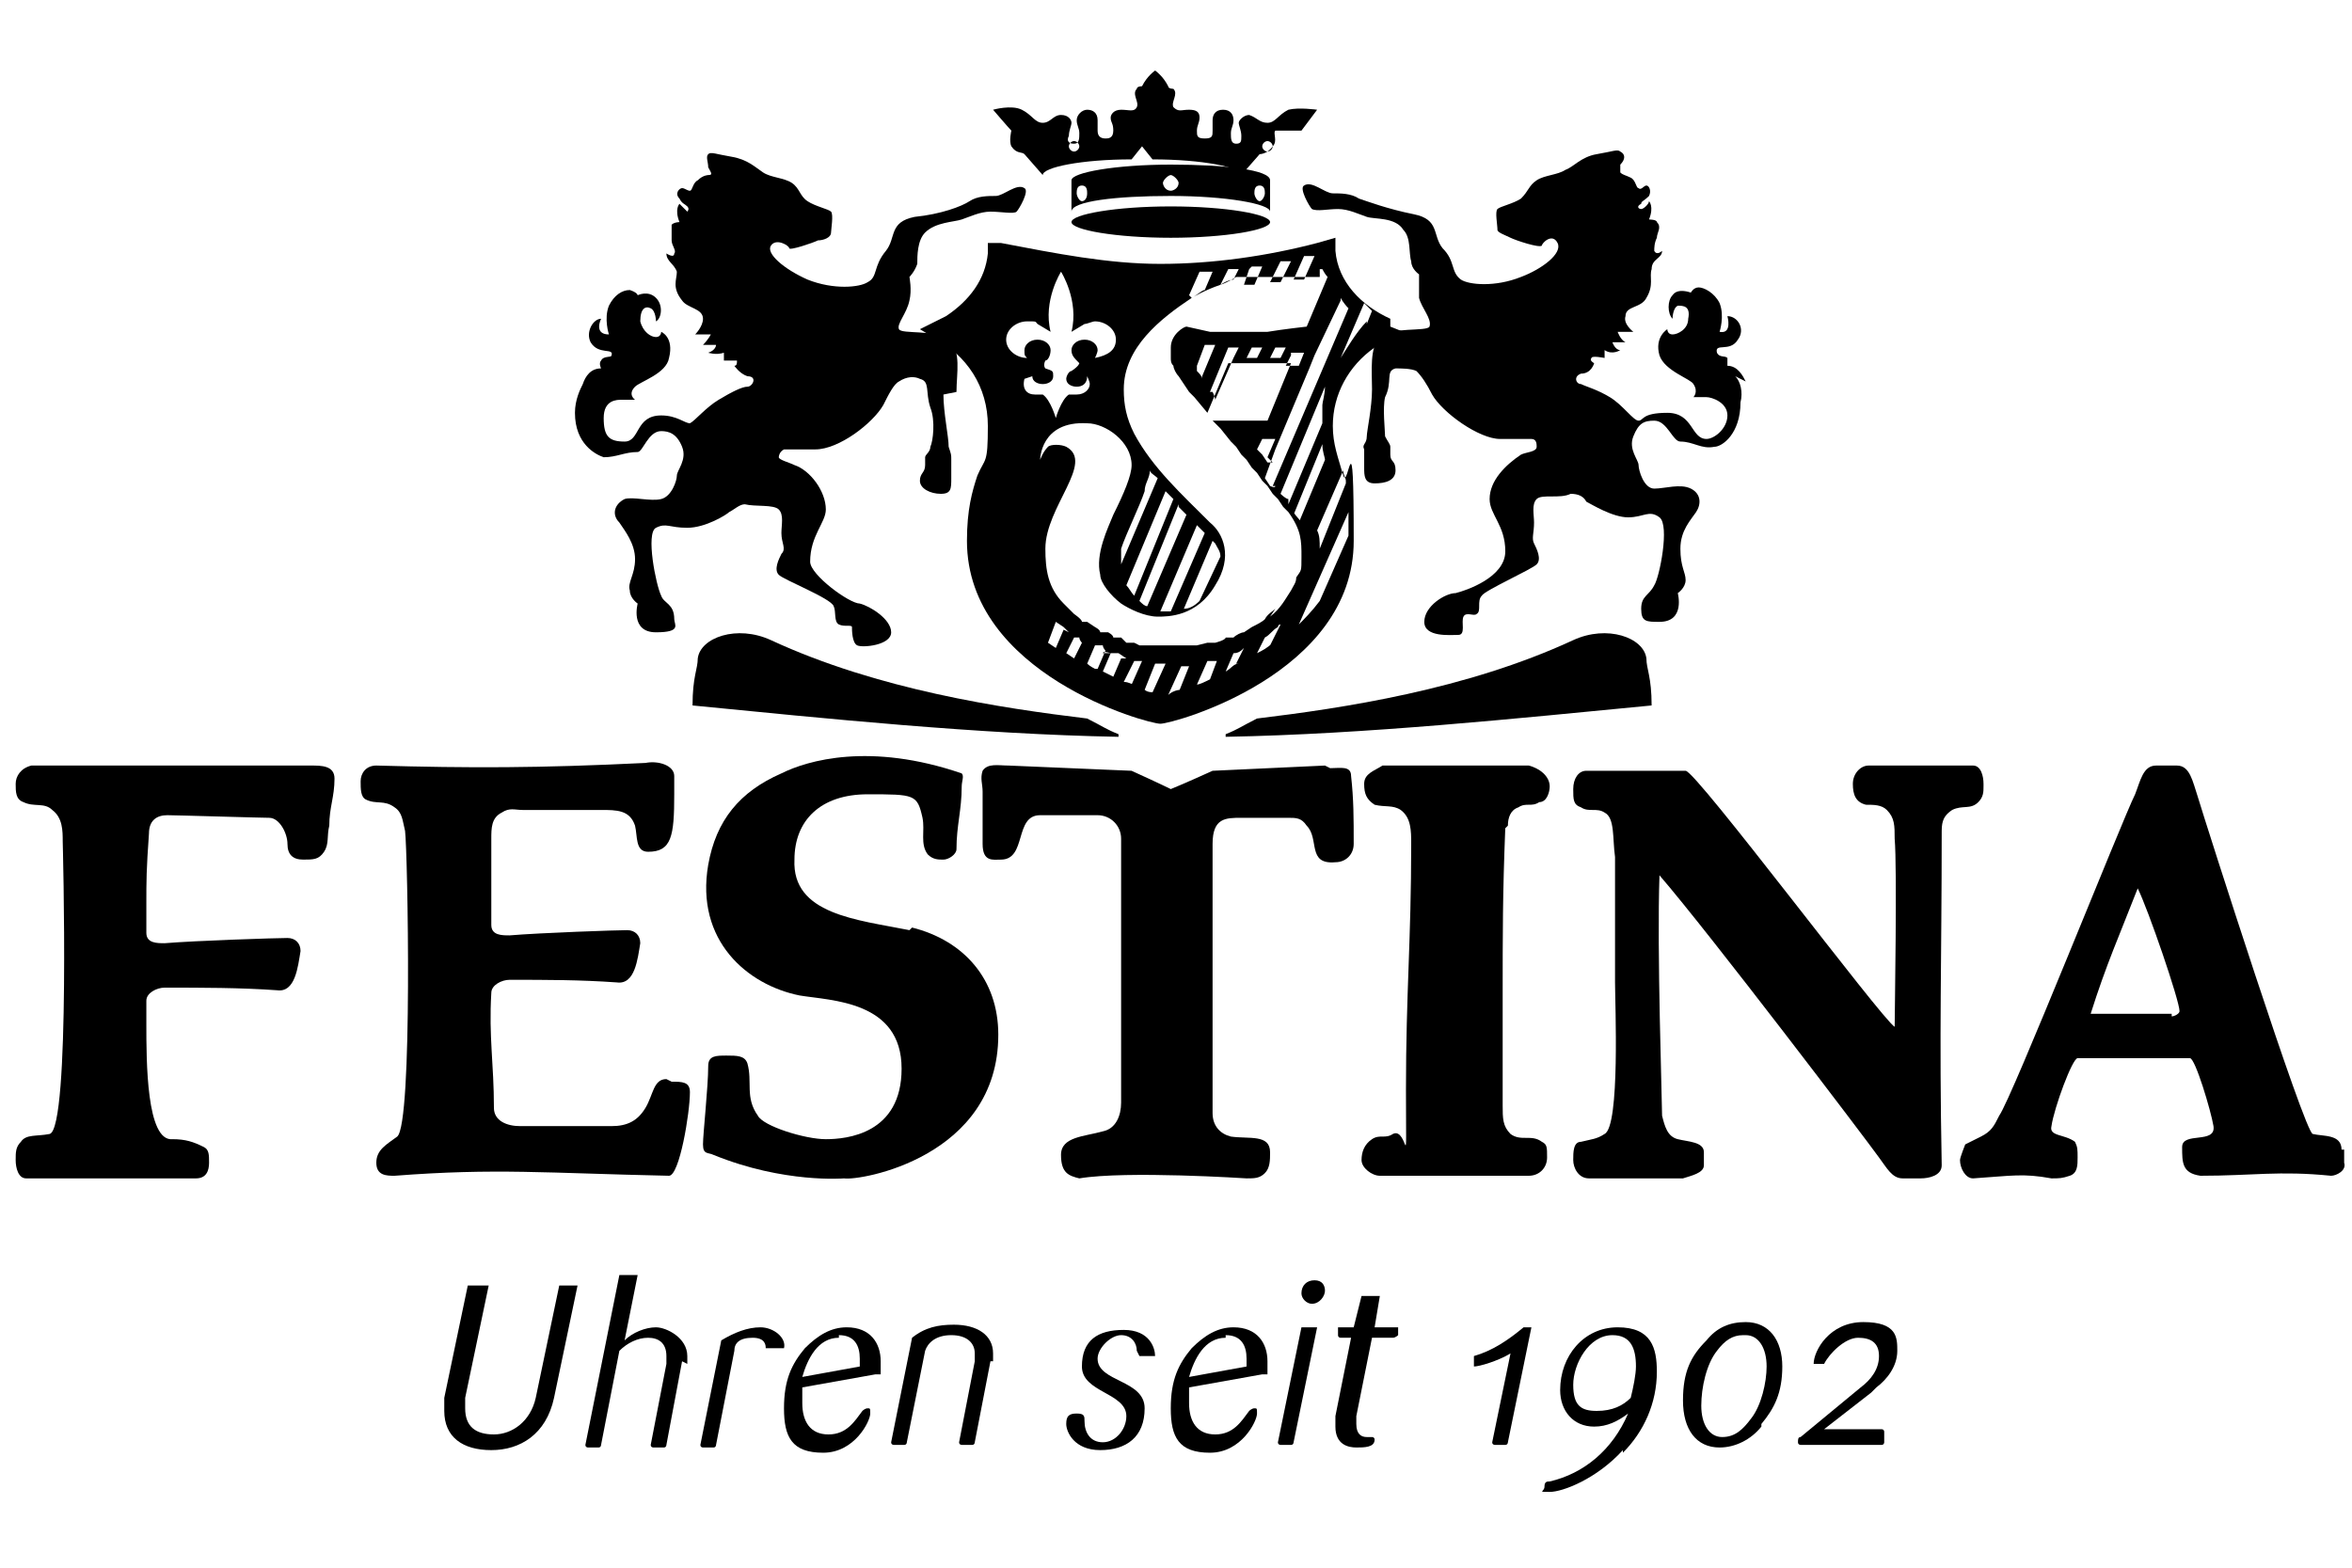 <svg xmlns="http://www.w3.org/2000/svg" id="Capa_1" viewBox="0 0 90 60"><g id="Logo_4c_copia_2"><g><path d="M48.5,5.8c-.1,0-.2-.1-.2-.2s.1-.2,.2-.2,.2,.1,.2,.2-.1,.2-.2,.2m-7.4,0c-.1,0-.2-.1-.2-.2s.1-.2,.2-.2,.2,.1,.2,.2c0,.1-.1,.2-.2,.2m8.7-.8c0,0,.6-.8,.6-.8,0,0-.7-.1-1.1,0-.4,.2-.5,.5-.8,.5s-.4-.2-.7-.3c-.2,0-.4,.2-.4,.3s.1,.3,.1,.5c0,.2,0,.3-.2,.3s-.2-.2-.2-.4,.1-.3,.1-.5-.1-.4-.4-.4-.4,.2-.4,.4,0,.2,0,.4,0,.3-.3,.3-.3-.1-.3-.3,.1-.3,.1-.5-.1-.3-.4-.3-.4,.1-.6-.1c-.1-.2,.2-.5,0-.7,0,0-.2,0-.2-.1-.2-.4-.5-.6-.5-.6,0,0-.3,.2-.5,.6,0,0-.2,0-.2,.1-.2,.2,.1,.5,0,.7-.1,.2-.3,.1-.6,.1s-.4,.2-.4,.3c0,.2,.1,.2,.1,.5s-.2,.3-.3,.3c-.2,0-.3-.1-.3-.3s0-.3,0-.4c0-.3-.2-.4-.4-.4s-.4,.2-.4,.4,.1,.3,.1,.5,0,.4-.2,.4-.3-.1-.2-.3c0-.2,.1-.4,.1-.5s-.1-.3-.4-.3c-.3,0-.4,.3-.7,.3s-.4-.3-.8-.5c-.4-.2-1.1,0-1.1,0,0,0,.6,.7,.7,.8,0,0-.1,.4,0,.6,.2,.3,.4,.2,.5,.3l.7,.8c0-.3,1.5-.6,3.4-.6l.4-.5,.4,.5c1.9,0,3.4,.3,3.4,.6l.7-.8c0,0,.3,0,.5-.3,.2-.2,0-.5,.1-.6"></path><path d="M48.2,7.7c-.1,0-.2-.2-.2-.3s0-.3,.2-.3,.2,.2,.2,.3-.1,.3-.2,.3m-3.4-.4c-.2,0-.3-.2-.3-.3s.2-.3,.3-.3,.3,.2,.3,.3c0,.2-.2,.3-.3,.3m-3.4,.4c-.1,0-.2-.2-.2-.3s0-.3,.2-.3,.2,.2,.2,.3c0,.2-.1,.3-.2,.3m3.4-1.4c-2.1,0-3.8,.3-3.8,.6v1.2c0-.4,1.7-.6,3.8-.6s3.8,.3,3.8,.6v-1.2c0-.4-1.7-.6-3.8-.6"></path><path d="M44.8,7.9c-2.1,0-3.8,.3-3.8,.6s1.7,.6,3.8,.6,3.8-.3,3.8-.6-1.7-.6-3.8-.6"></path><path d="M52.3,12.3c-.4,.4-.8,1.1-1,1.4l.9-2.1c.1,.1,.2,.2,.3,.3l-.2,.5Zm-.8,6v.2s-1,2.5-1,2.5h0c0,0,0,0,0,0,0-.3,0-.5-.1-.7l1-2.3c0,.2,.1,.3,.1,.4m.1,2.1l-1.1,2.5c-.3,.4-.6,.7-.8,.9l1.9-4.3c0,.3,0,.7,0,1m-3.1-2.9l-.2-.3-.2-.2h0c0,0,.2-.4,.2-.4h.5l-.3,.7,.2,.2Zm-2.2-2.7l.7-1.7c.1,0,.3,0,.4,0h0l-.2,.4-.7,1.6h0c0-.1-.1-.3-.1-.3l-.2-.3,.2,.3Zm-.3-.5c0-.1-.1-.2-.2-.3,0,0,0-.1,0-.2l.3-.8h-.3c0,0,.7,0,.7,0l-.5,1.2h0m2.3-1.1l-.2,.4h-.4l.2-.4h.4m.5,0h.1c.1,0,.2,0,.3,0h0l-.2,.4h-.4l.2-.4h0Zm-5.9,8.4c0-.2,0-.5,0-.7,.2-.6,.7-1.6,.9-2.2,0-.3,.2-.5,.2-.8,0,.1,.2,.2,.3,.3l-1.4,3.3Zm.5,1.1h0c-.1-.1-.2-.3-.3-.4l1.5-3.6c0,0,0,0,.1,.1,0,0,.1,.1,.2,.2l-1.5,3.7Zm3.1-2h0c.1,.2,.2,.3,.2,.5h0c0,0,0,0,0,0l-.8,1.7c-.2,.2-.4,.3-.6,.3l1.1-2.6h0m-1.3-1.3c.2,.2,.3,.3,.5,.5,0,0,.1,.1,.2,.2h0c.1,.1,.2,.2,.3,.3l-1.3,3h-.2c0,0-.1,0-.2,0l1.4-3.3c0,0-.1-.1-.2-.2s-.1-.1-.2-.2l-1.5,3.5s0,0,0,0h0c-.1,0-.2-.1-.3-.2l1.5-3.7h0m3.7,4c-.1,.1-.3,.2-.4,.4-.1,.1-.3,.2-.5,.3l-.3,.2c-.1,0-.3,.1-.4,.2h-.3c0,.1-.4,.2-.4,.2h-.3c0,0-.4,.1-.4,.1h-.3s-.3,0-.3,0h-1.1s-.2,0-.2,0h-.3c0,0-.2-.1-.2-.1h-.3c0,0-.2-.2-.2-.2h-.3c0-.1-.2-.2-.2-.2h-.3c0-.1-.2-.2-.2-.2l-.3-.2h-.2c0-.1-.3-.3-.3-.3l-.2-.2-.2-.2c-.6-.6-.7-1.3-.7-2.1,0-1.6,1.9-3.3,.8-3.9-.2-.1-.6-.1-.7,0-.2,.2-.3,.5-.3,.5,0,0,0-1.5,1.8-1.4,.7,0,1.7,.7,1.7,1.6,0,.4-.3,1.1-.7,1.9-.2,.5-.7,1.5-.5,2.3,0,.3,.4,.8,.8,1.1,.3,.2,.9,.5,1.4,.5,.4,0,1.5,0,2.2-1.2,.7-1.1,.3-2-.2-2.4-1.1-1.1-2.2-2.1-2.9-3.4-.3-.6-.4-1.1-.4-1.7,0-1.6,1.4-2.7,2.6-3.5,0,0,.5-.3,1.1-.5,.3-.1,.6-.3,.6-.3,0,0,1.2,0,2,0,.6,0,1.5,0,1.5,0l-.8,1.9s-.9,.1-1.5,.2c-.9,0-2.2,0-2.2,0l-.9-.2c-.1,0-.6,.3-.6,.8,0,.2,0,.2,0,.4,0,.1,0,.2,.1,.3,0,.1,.1,.3,.2,.4l.2,.3,.2,.3,.2,.2,.5,.6,.8-1.9h2.4l-.9,2.2h-2.1l.3,.3,.4,.5,.2,.2,.2,.3,.2,.2,.2,.3,.2,.2,.2,.3,.2,.2,.2,.3,.2,.2,.2,.3,.2,.2c.5,.7,.5,1.1,.5,1.7s0,.5-.2,.8c0,.2-.1,.3-.2,.5-.2,.3-.4,.7-.8,1m.1,1c-.2,.2-.4,.3-.6,.4l.3-.6s0,0,0,0c.2-.1,.3-.3,.5-.4,0,0,0-.1,.1-.1l-.4,.8Zm-1.3,.8c-.2,0-.3,.2-.5,.3l.3-.7c.2,0,.3-.1,.4-.2h0c0,0-.3,.6-.3,.6Zm-.8-.2l-.3,.8c-.2,.1-.4,.2-.5,.2l.4-.9h.4c0,0,.4-.2,.4-.2h-.3Zm-1.4,1.2c-.2,0-.4,.1-.5,.2l.5-1.1h.3s0,0,0,0l-.4,1Zm-1,.1c-.1,0-.3,0-.4-.1l.4-1h.4l-.5,1.1Zm-.8-.3c-.1,0-.2-.1-.4-.1l.4-.8h.3c0,0,0,0,0,0l-.4,.9Zm-.8-.3l-.4-.2,.3-.7h-.3c0-.1,.3,0,.3,0h.3c0,0,.3,.2,.3,.2h-.2c0,0-.3,.7-.3,.7Zm-.7-.3h0c0,0-.2-.1-.3-.2l.3-.7h.3c0,.1,.1,.2,.1,.2l-.3,.7Zm-.8-.4l-.3-.2,.3-.6h.2c0,.1,.1,.2,.1,.2l-.3,.6Zm-.4-1.1l-.3,.7-.3-.2,.3-.8h0c0,0,.3,.2,.3,.2l.2,.2h0Zm-1.2-9.7c0,.2,.2,.3,.4,.3s.4-.1,.4-.3,0-.2-.3-.3c0,0-.1-.1,0-.3,.1,0,.2-.2,.2-.4,0-.2-.2-.4-.5-.4s-.5,.2-.5,.4,0,.2,.1,.3c-.4,0-.8-.3-.8-.7s.4-.7,.8-.7,.3,0,.4,.1l.5,.3c-.3-1.2,.4-2.3,.4-2.3,0,0,.7,1.1,.4,2.3l.5-.3c.1,0,.3-.1,.4-.1,.4,0,.8,.3,.8,.7s-.3,.6-.8,.7c0,0,.1-.2,.1-.3,0-.2-.2-.4-.5-.4s-.5,.2-.5,.4,.1,.3,.3,.5c0,0,0,.1-.3,.3-.1,0-.2,.2-.2,.3,0,.2,.2,.3,.4,.3s.4-.1,.4-.4c0,0,.1,.2,.1,.3,0,.2-.2,.4-.5,.4s-.2,0-.3,0c-.3,.2-.5,.9-.5,.9,0,0-.2-.7-.5-.9,0,0-.2,0-.3,0-.3,0-.5-.2-.4-.6m6.3-3.2l.4-.9h.5c0,0-.3,.7-.3,.7-.1,0-.3,.2-.5,.3h0m1.3-1.1h.5c0,0-.2,.4-.2,.4h0s-.2,0-.5,.2h0l.3-.6Zm1-.1h.4c0,0,0,0,0,0l-.3,.7h-.4s.2-.6,.2-.6Zm1-.2h.5c0,0-.4,.8-.4,.8h-.4l.4-.8Zm1-.2h.4c0,0-.4,.9-.4,.9h-.4s0,0,0,0l.4-.9Zm.7,.5c0,0,.1,.2,.2,.3h-.3v-.3Zm-1.2,3.2c.2,0,.4,0,.5,0l-.2,.5h-.5l.2-.4h0m1.2,2.6l-1.3,3.1v-.2c-.1,0-.3-.2-.3-.2l1.7-4.1c0,.3-.1,.6-.1,.7,0,.2,0,.4,0,.7m-.8,3.9c0-.2-.2-.3-.3-.5,0,0,0,0,0,.1l1.1-2.7c0,.3,.1,.5,.1,.6l-1,2.4h0Zm1.5-8.7h0s.1,.2,.3,.4l-2.9,6.8h.1c0,.1-.2,0-.2,0l-.2-.3h0l.4-1.1h0l1.3-3.1,.2-.5h0l1-2.1Zm1.9,.8c-1.1-.5-2-1.4-2.1-2.6v-.5s-.7,.2-.7,.2c-1.9,.5-4,.8-6,.8s-4-.4-6.1-.8h-.5c0-.1,0,.4,0,.4-.1,1-.7,1.8-1.6,2.4-.2,.1-1,.5-1,.5l.5,.3c1.3,.7,2.1,1.9,2.1,3.4s-.1,1.2-.4,1.9c-.2,.6-.4,1.3-.4,2.5,0,5.1,6.9,7,7.4,7s7.4-1.9,7.4-7-.2-1.9-.4-2.5c-.2-.7-.4-1.2-.4-1.9,0-1.2,.6-2.3,1.6-3,.2-.1,.5-.3,.6-.3l.5-.3-.5-.2Z"></path><path d="M66.8,14.6c-.1-.2-.3-.6-.7-.6,0,0,0-.2,0-.3-.1-.1-.3,0-.4-.2-.1-.4,.5,0,.8-.5,.3-.4,0-.9-.4-.9,0,0,.2,.7-.3,.6,0,0,.2-.6,0-1.1-.2-.4-.6-.6-.8-.6s-.3,.2-.3,.2c0,0-.5-.2-.7,.1-.2,.2-.2,.7,0,.9,0,0,0-.4,.2-.5,.2,0,.5,0,.4,.5,0,.4-.4,.6-.6,.6-.2,0-.2-.2-.2-.2,0,0-.5,.3-.3,1,.2,.6,1.2,.9,1.3,1.1,.2,.3,0,.5,0,.5,.1,0,.3,0,.5,0s.8,.2,.8,.7-.5,.9-.8,.9c-.6,0-.5-1-1.5-1s-.9,.3-1.1,.3c-.2,0-.6-.6-1.1-.9-.5-.3-.9-.4-1.1-.5-.2,0-.3-.3,0-.4,.4,0,.5-.4,.5-.4,0,0-.2-.1-.1-.2,0-.1,.5,0,.5,0,0-.2,0-.3,0-.3,.3,.2,.6,0,.6,0-.2,0-.3-.3-.3-.3,.2,0,.5,0,.5,0-.2-.1-.3-.4-.3-.4,.2,0,.6,0,.6,0,0,0-.4-.3-.3-.6,0-.4,.6-.3,.8-.7,.3-.5,.1-.8,.2-1.1,0-.4,.4-.4,.4-.7,0,0-.2,.2-.3,0,0-.1,0-.3,.1-.5,0-.2,.2-.4,0-.6,0-.1-.3-.1-.3-.1,.2-.5,0-.7,0-.7,0,.1-.2,.3-.3,.3-.1,0-.2-.1,0-.2,0-.1,.1-.1,.3-.3,.1-.2,0-.4-.1-.4s-.2,.2-.3,.1c-.1,0-.1-.3-.3-.4-.2-.1-.3-.1-.4-.2,0,0,0-.2,0-.3,.2-.2,.2-.4,0-.5-.1-.1-.3,0-.9,.1-.6,.1-.9,.5-1.2,.6-.3,.2-.8,.2-1.1,.4-.3,.2-.3,.4-.6,.7-.3,.2-.8,.3-.9,.4s0,.6,0,.8c0,.1,.3,.2,.5,.3s1.1,.4,1.2,.3c0-.1,.4-.5,.6-.1,.2,.4-.6,1-1.4,1.3-1,.4-2,.3-2.3,.1-.4-.3-.2-.7-.7-1.2-.4-.5-.1-1.1-1.1-1.3-1-.2-1.8-.5-2.1-.6-.3-.2-.7-.2-1-.2s-.8-.5-1.1-.3c-.2,.1,.2,.8,.3,.9,.2,.1,.6,0,1,0,.4,0,.8,.2,1.1,.3,.3,.1,1.1,0,1.4,.5,.3,.3,.2,.9,.3,1.2,0,.3,.3,.5,.3,.5,0,0,0,.5,0,.9,.1,.4,.5,.8,.4,1.1-.1,.2-1.5,0-1.9,.4-.4,.4-.3,1.3-.3,2s-.2,1.6-.2,1.8c0,.3-.2,.3-.1,.5,0,.1,0,.4,0,.7,0,.3,0,.6,.4,.6s.8-.1,.8-.5-.2-.3-.2-.6,0-.2,0-.3-.1-.2-.2-.4c0-.2-.1-1.1,0-1.5,.3-.6,0-1,.4-1.1,.2,0,.6,0,.8,.1,.2,.2,.4,.5,.6,.9,.4,.7,1.8,1.7,2.6,1.7s1,0,1.2,0,.2,.2,.2,.3c0,.2-.4,.2-.6,.3-.6,.4-1.2,1-1.2,1.7,0,.6,.6,1,.6,2s-1.5,1.5-1.9,1.6c-.4,0-1.2,.5-1.2,1.1s1,.5,1.3,.5c.3,0,.1-.5,.2-.7s.4,0,.5-.1c.2-.1,0-.5,.2-.7,.1-.2,1.9-1,2.1-1.2,.2-.2,0-.6-.1-.8-.1-.2,0-.4,0-.8,0-.3-.1-.7,.1-.9,.2-.2,.9,0,1.3-.2,.3,0,.5,.1,.6,.3,.2,.1,1,.6,1.6,.6s.8-.3,1.2,0c.4,.3,0,2.3-.2,2.6-.2,.4-.5,.4-.5,.9s.2,.5,.7,.5c1,0,.7-1.1,.7-1.1,0,0,.3-.2,.3-.5,0-.3-.2-.5-.2-1.2s.4-1.1,.6-1.4,.2-.7-.2-.9c-.4-.2-1,0-1.4,0s-.6-.7-.6-.9c0-.2-.4-.6-.2-1.1,.2-.5,.4-.6,.8-.6,.5,0,.7,.8,1,.8,.5,0,.8,.3,1.3,.2,.3,0,1-.5,1-1.7,.1-.4,0-.8-.2-1"></path><path d="M36.6,15c0-.7,.2-1.6-.3-2s-1.8-.2-1.9-.4c-.1-.2,.3-.6,.4-1.1,.1-.4,0-.9,0-.9,0,0,.2-.2,.3-.5,0-.3,0-.9,.3-1.2,.4-.4,1.1-.4,1.4-.5,.3-.1,.7-.3,1.1-.3,.4,0,.9,.1,1,0s.5-.8,.3-.9c-.3-.2-.8,.3-1.1,.3-.3,0-.7,0-1,.2-.3,.2-1.1,.5-2.1,.6-1,.2-.7,.8-1.1,1.3-.5,.6-.3,1-.7,1.2-.3,.2-1.3,.3-2.3-.1-.9-.4-1.6-1-1.4-1.3s.7,0,.7,.1c0,.1,.9-.2,1.1-.3,.2,0,.5-.1,.5-.3,0-.1,.1-.7,0-.8s-.6-.2-.9-.4-.3-.5-.6-.7c-.3-.2-.8-.2-1.1-.4-.3-.2-.6-.5-1.2-.6-.6-.1-.8-.2-.9-.1-.1,.1,0,.3,0,.5,.1,.2,.2,.3,0,.3,0,0-.2,0-.4,.2-.2,.1-.2,.4-.3,.4-.1,0-.2-.1-.3-.1s-.3,.2-.1,.4c.1,.2,.2,.2,.3,.3s0,.2,0,.2-.2-.2-.3-.3c0,0-.2,.2,0,.7,0,0-.2,0-.3,.1,0,.2,0,.4,0,.6,0,.2,.2,.4,.1,.5,0,.2-.3,0-.3,0,0,.3,.3,.4,.4,.7,0,.3-.2,.6,.2,1.1,.2,.3,.8,.3,.8,.7,0,.3-.3,.6-.3,.6,0,0,.5,0,.6,0,0,0-.1,.2-.3,.4,0,0,.4,0,.5,0,0,0,0,.2-.3,.3,0,0,.3,.1,.6,0,0,0,0,.1,0,.3,0,0,.5,0,.5,0,0,.1,0,.2-.1,.2,0,0,.2,.3,.5,.4,.4,0,.2,.4,0,.4-.2,0-.6,.2-1.1,.5s-.9,.8-1.1,.9c-.2,0-.5-.3-1.1-.3-1,0-.8,1-1.4,1s-.8-.2-.8-.9,.5-.7,.7-.7,.5,0,.5,0c0,0-.3-.2,0-.5,.2-.2,1.2-.5,1.3-1.1,.2-.8-.3-1-.3-1,0,0,0,.2-.2,.2-.2,0-.5-.2-.6-.6,0-.5,.2-.6,.4-.5,.2,.1,.2,.5,.2,.5,.2-.1,.3-.6,0-.9-.3-.3-.7-.1-.7-.1,0,0,0-.1-.3-.2-.3,0-.6,.2-.8,.6-.2,.5,0,1.1,0,1.1-.6,0-.3-.6-.3-.6-.3,0-.6,.5-.4,.9,.3,.5,.9,.2,.8,.5,0,.1-.3,0-.4,.2-.1,.1,0,.3,0,.3-.4,0-.6,.3-.7,.6-.1,.2-.3,.6-.3,1.1,0,1.2,.8,1.6,1.1,1.7,.5,0,.8-.2,1.3-.2,.2,0,.4-.8,.9-.8,.3,0,.6,.1,.8,.6,.2,.5-.2,.9-.2,1.1,0,.2-.2,.8-.6,.9-.4,.1-1.1-.1-1.4,0-.4,.2-.5,.6-.2,.9,.2,.3,.6,.8,.6,1.4s-.3,.9-.2,1.2c0,.3,.3,.5,.3,.5,0,0-.3,1.1,.7,1.1s.7-.3,.7-.5c0-.6-.4-.6-.5-.9-.2-.4-.6-2.4-.2-2.6s.5,0,1.2,0,1.5-.5,1.6-.6c.2-.1,.4-.3,.6-.3,.4,.1,1.1,0,1.3,.2,.2,.2,.1,.6,.1,.9,0,.4,.2,.6,0,.8-.1,.2-.3,.6-.1,.8,.2,.2,2,.9,2.1,1.2,.1,.2,0,.6,.2,.7,.2,.1,.5,0,.5,.1s0,.6,.2,.7,1.3,0,1.3-.5-.8-1-1.2-1.1c-.4,0-1.9-1.1-1.9-1.6,0-1,.6-1.5,.6-2,0-.7-.6-1.5-1.2-1.7-.2-.1-.6-.2-.6-.3,0,0,0-.2,.2-.3,.3,0,.8,0,1.2,0,.9,0,2.2-1,2.6-1.7,.2-.4,.4-.8,.6-.9,.3-.2,.6-.2,.8-.1,.4,.1,.2,.5,.4,1.1,.2,.5,.1,1.3,0,1.5,0,.2-.2,.3-.2,.4s0,.2,0,.3c0,.3-.2,.3-.2,.6s.4,.5,.8,.5,.4-.2,.4-.6c0-.3,0-.6,0-.7,0-.2,0-.2-.1-.5,0-.4-.2-1.3-.2-2"></path><path d="M46.9,28.1c.5-.2,.6-.3,1.2-.6,3.3-.4,8-1.1,12.1-3,1.3-.6,2.7-.1,2.8,.7,0,.4,.2,.7,.2,1.8-5.2,.5-10.9,1.1-16.3,1.2"></path><path d="M42.8,28.1c-.5-.2-.6-.3-1.2-.6-3.3-.4-8-1.1-12.1-3-1.3-.6-2.7-.1-2.8,.7,0,.4-.2,.7-.2,1.8,5.1,.5,10.9,1.1,16.3,1.2"></path><g><path d="M25.5,41.3c-.5,0-.5,.6-.8,1.1-.3,.5-.7,.7-1.3,.7h-3.5c-.5,0-1-.2-1-.7,0-1.7-.2-2.7-.1-4.4,0-.3,.4-.5,.7-.5,1.4,0,2.7,0,4.1,.1,.7,.1,.8-.9,.9-1.5,0-.3-.2-.5-.5-.5-.4,0-3.3,.1-4.5,.2-.3,0-.7,0-.7-.4v-3.3c0-.4,0-.8,.4-1,.3-.2,.5-.1,.8-.1h3c.6,0,1.1,0,1.3,.6,.1,.4,0,1,.5,1,.9,0,1-.6,1-2.2v-.7c0-.4-.6-.6-1.1-.5-4.1,.2-6.7,.2-10.3,.1-.4,0-.6,.3-.6,.6s0,.6,.2,.7c.4,.2,.7,0,1.1,.3,.3,.2,.3,.5,.4,.9,.1,.8,.3,11.2-.3,11.7-.4,.3-.8,.5-.8,1s.4,.5,.7,.5c3.9-.3,5.8-.1,10.5,0,.4,0,.8-2.4,.8-3.2,0-.4-.3-.4-.7-.4Z"></path><path d="M11.8,29.3H5.7c0,0-4.5,0-4.5,0-.4,.1-.6,.4-.6,.7s0,.6,.3,.7c.4,.2,.8,0,1.1,.3,.4,.3,.4,.8,.4,1.2,0,0,.3,11-.5,11.2-.5,.1-.9,0-1.1,.3-.2,.2-.2,.4-.2,.7s.1,.7,.4,.7H7.5c.4,0,.5-.3,.5-.6s0-.5-.2-.6c-.4-.2-.7-.3-1.2-.3-1,.1-1-3-1-4.4,0-.3,0-.6,0-.9s.4-.5,.7-.5c1.4,0,2.9,0,4.3,.1,.7,.1,.8-.9,.9-1.5,0-.3-.2-.5-.5-.5-.4,0-3.5,.1-4.7,.2-.3,0-.7,0-.7-.4v-1.1h0c0-.9,0-1.3,.1-2.7,0-.5,.3-.7,.7-.7,.3,0,3.6,.1,3.9,.1,.4,0,.7,.6,.7,1s.2,.6,.6,.6,.6,0,.8-.3c.2-.3,.1-.6,.2-1,0-.7,.2-1.1,.2-1.8,0-.5-.5-.5-.9-.5Z"></path><path d="M34.8,35.6c-2-.4-4.5-.6-4.4-2.7,0-1.5,1-2.5,2.8-2.5s1.9,0,2.1,.9c.1,.5-.1,1,.2,1.4,.2,.2,.4,.2,.6,.2s.5-.2,.5-.4c0-.9,.2-1.5,.2-2.4,0-.2,.1-.4,0-.5-3.5-1.2-5.9-.5-6.9,0-1.6,.7-2.5,1.8-2.8,3.5-.5,2.9,1.5,4.6,3.5,5,1.2,.2,3.9,.2,3.9,2.8,0,2.5-2.1,2.7-2.9,2.7s-2.4-.5-2.6-.9c-.5-.7-.2-1.3-.4-2-.1-.3-.4-.3-.8-.3s-.7,0-.7,.4c0,.8-.2,2.6-.2,3s.2,.3,.4,.4c2.7,1.1,5,.9,5,.9,.6,.1,5.9-.8,5.9-5.5,0-2.1-1.3-3.6-3.3-4.1Z"></path><path d="M57.7,31.6c0-.3,.1-.6,.4-.7,.3-.2,.5,0,.8-.2,.3,0,.4-.4,.4-.6,0-.4-.4-.7-.8-.8h-5.6c-.3,.2-.7,.3-.7,.7s.1,.6,.4,.8c.4,.1,.7,0,1,.2,.4,.3,.4,.8,.4,1.3,0,3.7-.2,5.7-.2,9.4s.1,1.4-.5,1.7c-.3,.2-.5,0-.8,.2s-.4,.5-.4,.8,.4,.6,.7,.6h2.6c0,0,3.1,0,3.1,0,.4,0,.7-.3,.7-.7s0-.5-.2-.6c-.4-.3-.8,0-1.2-.3-.3-.3-.3-.6-.3-1.1,0-1.6,0-2.5,0-4.1,0-2.5,0-4,.1-6.5Z"></path><path d="M89.6,44c0-.6-.7-.5-1.1-.6-.3,0-4.1-11.9-4.4-12.9-.2-.6-.3-1.2-.8-1.2h-.8c-.5,0-.6,.6-.8,1.1-.5,1-4.7,11.6-5.2,12.3-.2,.4-.3,.6-.7,.8s-.6,.3-.6,.3c0,0-.2,.5-.2,.6,0,.3,.2,.7,.5,.7,1.5-.1,1.9-.2,3,0,.3,0,.4,0,.7-.1s.3-.4,.3-.7,0-.4-.1-.6c-.4-.3-1-.2-.9-.6,.1-.7,.8-2.6,1-2.6h4.3c.2,0,.8,2,.9,2.6,.1,.7-1.2,.2-1.2,.8s0,1,.7,1.1c2,0,3-.2,5,0,.2,0,.6-.2,.5-.5v-.5Zm-6.5-5.2c-.7,0-1.4,0-2,0-.4,0-.6,0-1.1,0,.6-1.9,1.1-3,1.8-4.8,.4,.8,1.6,4.3,1.6,4.7,0,.1-.2,.2-.3,.2Z"></path><path d="M75.9,30c0-.3-.1-.7-.4-.7h-4c-.3,0-.6,.3-.6,.7s.1,.7,.5,.8c.3,0,.6,0,.8,.2,.3,.3,.3,.6,.3,1.1,.1,1.1,0,6.7,0,7.2-.5-.3-7.6-9.8-8-9.8-1.4,0-2.5,0-3.8,0-.3,0-.5,.3-.5,.7s0,.6,.3,.7c.3,.2,.6,0,.9,.2,.4,.2,.3,1,.4,1.7,0,.7,0,2.2,0,4.8,0,.8,.2,5.5-.4,5.8-.3,.2-.5,.2-.9,.3-.3,0-.3,.4-.3,.7s.2,.7,.6,.7c1.4,0,2.3,0,3.6,0,.3-.1,.8-.2,.8-.5v-.5c0-.4-.6-.4-1-.5-.4-.1-.5-.5-.6-.9,0-.6-.2-6.3-.1-9.2,1.9,2.2,7.9,10.1,8.4,10.8,.3,.4,.5,.8,.9,.8,.3,0,.4,0,.7,0s.8-.1,.8-.5c-.1-5.2,0-7.8,0-12.8,0-.4,.1-.6,.4-.8,.4-.2,.7,0,1-.3,.2-.2,.2-.4,.2-.6Z"></path><path d="M50.7,29.3l-4.3,.2c-1.1,.5-1.6,.7-1.6,.7,0,0-.4-.2-1.5-.7l-4.7-.2c-.4,0-.8-.1-1,.2-.1,.3,0,.5,0,.8,0,.8,0,1.3,0,2s.4,.6,.7,.6c1,0,.5-1.7,1.5-1.7h2.2c.5,0,.9,.4,.9,.9,0,3.9,0,6.1,0,10.1,0,.5-.2,1-.7,1.1-.7,.2-1.6,.2-1.6,.9s.3,.8,.7,.9c1.8-.3,6.4,0,6.4,0,.3,0,.5,0,.7-.2s.2-.5,.2-.8c0-.7-.8-.5-1.5-.6-.4-.1-.7-.4-.7-.9v-10.3c0-1,.5-1,1.1-1h1.8c.3,0,.5,0,.7,.3,.5,.5,0,1.5,1.1,1.4,.4,0,.7-.3,.7-.7,0-1,0-1.7-.1-2.6,0-.4-.4-.3-.8-.3Z"></path></g></g><g><path d="M22.1,49.2l-.9,4.3c-.3,1.4-1.3,2-2.4,2s-1.8-.5-1.8-1.5,0-.3,0-.5l.9-4.3h.8l-.9,4.3c0,.1,0,.3,0,.4,0,.7,.4,1,1.1,1s1.4-.5,1.6-1.4l.9-4.3h.7Z"></path><path d="M26.1,52.1l-.6,3.2c0,0,0,.1-.1,.1h-.4c0,0-.1,0-.1-.1h0c0,0,.6-3.1,.6-3.1,0-.1,0-.2,0-.3,0-.5-.3-.7-.7-.7s-.8,.2-1.1,.5l-.7,3.6c0,0,0,.1-.1,.1h-.4c0,0-.1,0-.1-.1h0c0,0,1.3-6.5,1.3-6.5h.7l-.5,2.5c.3-.3,.8-.5,1.2-.5s1.2,.4,1.2,1.1,0,.2,0,.3Z"></path><path d="M29.3,51.6c0-.1,0-.4-.5-.4s-.7,.2-.7,.5l-.7,3.6c0,0,0,.1-.1,.1h-.4c0,0-.1,0-.1-.1h0c0,0,.8-4,.8-4,.5-.3,1-.5,1.5-.5s1,.4,.9,.8h-.6Z"></path><path d="M33.5,52.6l-2.8,.5c0,.2,0,.4,0,.6,0,.7,.3,1.2,1,1.2s1-.5,1.3-.9c0,0,.1-.1,.2-.1s.1,0,.1,.2c0,.3-.6,1.5-1.8,1.5s-1.5-.6-1.5-1.7,.3-1.7,.8-2.3c.5-.5,1-.8,1.6-.8,.9,0,1.3,.6,1.3,1.3s0,.3,0,.5Zm-1.4-1.4c-.8,0-1.2,.8-1.4,1.5l2.2-.4c0-.1,0-.2,0-.3,0-.5-.2-.9-.8-.9Z"></path><path d="M37.9,52.1l-.6,3.1c0,0,0,.1-.1,.1h-.4c0,0-.1,0-.1-.1h0c0,0,.6-3.1,.6-3.1,0,0,0-.2,0-.3,0-.4-.3-.7-.9-.7s-.9,.3-1,.6l-.7,3.5c0,0,0,.1-.1,.1h-.4c0,0-.1,0-.1-.1h0c0,0,.8-4,.8-4,.5-.4,1-.5,1.6-.5,.9,0,1.5,.4,1.5,1.1,0,.1,0,.2,0,.3Z"></path><path d="M43.5,51.7c0-.3-.2-.6-.6-.6s-.9,.5-.9,.9c0,.9,1.8,.8,1.8,1.9s-.7,1.6-1.7,1.6-1.3-.7-1.3-1,.1-.4,.4-.4,.3,.1,.3,.3c0,.4,.2,.8,.7,.8s.9-.5,.9-1c0-.9-1.7-.9-1.7-1.9s.6-1.4,1.6-1.4,1.2,.7,1.2,1h-.6Z"></path><path d="M48.3,52.6l-2.8,.5c0,.2,0,.4,0,.6,0,.7,.3,1.2,1,1.2s1-.5,1.3-.9c0,0,.1-.1,.2-.1s.1,0,.1,.2c0,.3-.6,1.5-1.8,1.5s-1.5-.6-1.5-1.7,.3-1.7,.8-2.3c.5-.5,1-.8,1.6-.8,.9,0,1.3,.6,1.3,1.3s0,.3,0,.5Zm-1.4-1.4c-.8,0-1.2,.8-1.4,1.5l2.2-.4c0-.1,0-.2,0-.3,0-.5-.2-.9-.8-.9Z"></path><path d="M50.4,50.8l-.9,4.4c0,0,0,.1-.1,.1h-.4c0,0-.1,0-.1-.1h0c0,0,.9-4.4,.9-4.4h.7Zm-.2-.9c-.2,0-.4-.2-.4-.4,0-.3,.2-.5,.5-.5s.4,.2,.4,.4-.2,.5-.5,.5Z"></path><path d="M53.5,50.8v.3c0,0-.1,.1-.2,.1h-.8l-.6,3c0,.1,0,.2,0,.3,0,.4,.2,.5,.4,.5s.2,0,.2,0,.1,0,.1,.1c0,.3-.4,.3-.7,.3-.3,0-.8-.1-.8-.8s0-.3,0-.4l.6-3h-.4c0,0-.1,0-.1-.1h0c0,0,0-.3,0-.3h.6l.3-1.2h.7l-.2,1.2h.9Z"></path><path d="M58.6,50.8l-.9,4.4c0,0,0,.1-.1,.1h-.4c0,0-.1,0-.1-.1h0c0,0,.7-3.4,.7-3.4-.5,.3-1.2,.5-1.4,.5v-.4c.7-.2,1.3-.6,1.9-1.1h.4Z"></path><path d="M62.1,55.5c-1,1.1-2.3,1.6-2.8,1.6s-.2,0-.2-.2,.1-.2,.2-.2c1.3-.3,2.4-1.2,3-2.6-.4,.3-.8,.5-1.3,.5-.8,0-1.3-.6-1.3-1.4,0-1.3,.9-2.4,2.2-2.4s1.5,.8,1.5,1.7c0,1.2-.5,2.3-1.3,3.1Zm-.4-4.4c-.9,0-1.5,1.1-1.5,1.9s.3,1,.9,1,1-.2,1.3-.5c.1-.4,.2-.9,.2-1.2,0-.7-.2-1.2-.9-1.2Z"></path><path d="M67.4,54.6c-.4,.5-1,.8-1.6,.8-.9,0-1.4-.7-1.4-1.8s.3-1.7,.9-2.3c.4-.5,.9-.7,1.5-.7,.9,0,1.4,.7,1.4,1.7s-.3,1.6-.8,2.2Zm-.7-3.5c-.4,0-.7,.2-1,.6-.4,.5-.6,1.4-.6,2.1s.3,1.2,.8,1.2,.8-.3,1.1-.7c.4-.5,.6-1.4,.6-2,0-.7-.3-1.2-.8-1.2Z"></path><path d="M71.6,53.3l-1.8,1.4h0s2.2,0,2.2,0c0,0,.1,0,.1,.1h0c0,0,0,.4,0,.4,0,0,0,.1-.1,.1h-3.1c0,0-.1,0-.1-.1s0-.2,.1-.2l2.3-1.9c.4-.3,.7-.7,.7-1.2s-.3-.7-.8-.7-1.1,.6-1.3,1h-.4c0-.5,.6-1.6,1.9-1.6s1.3,.6,1.3,1.1c0,.6-.4,1.1-.8,1.4Z"></path></g></g></svg>